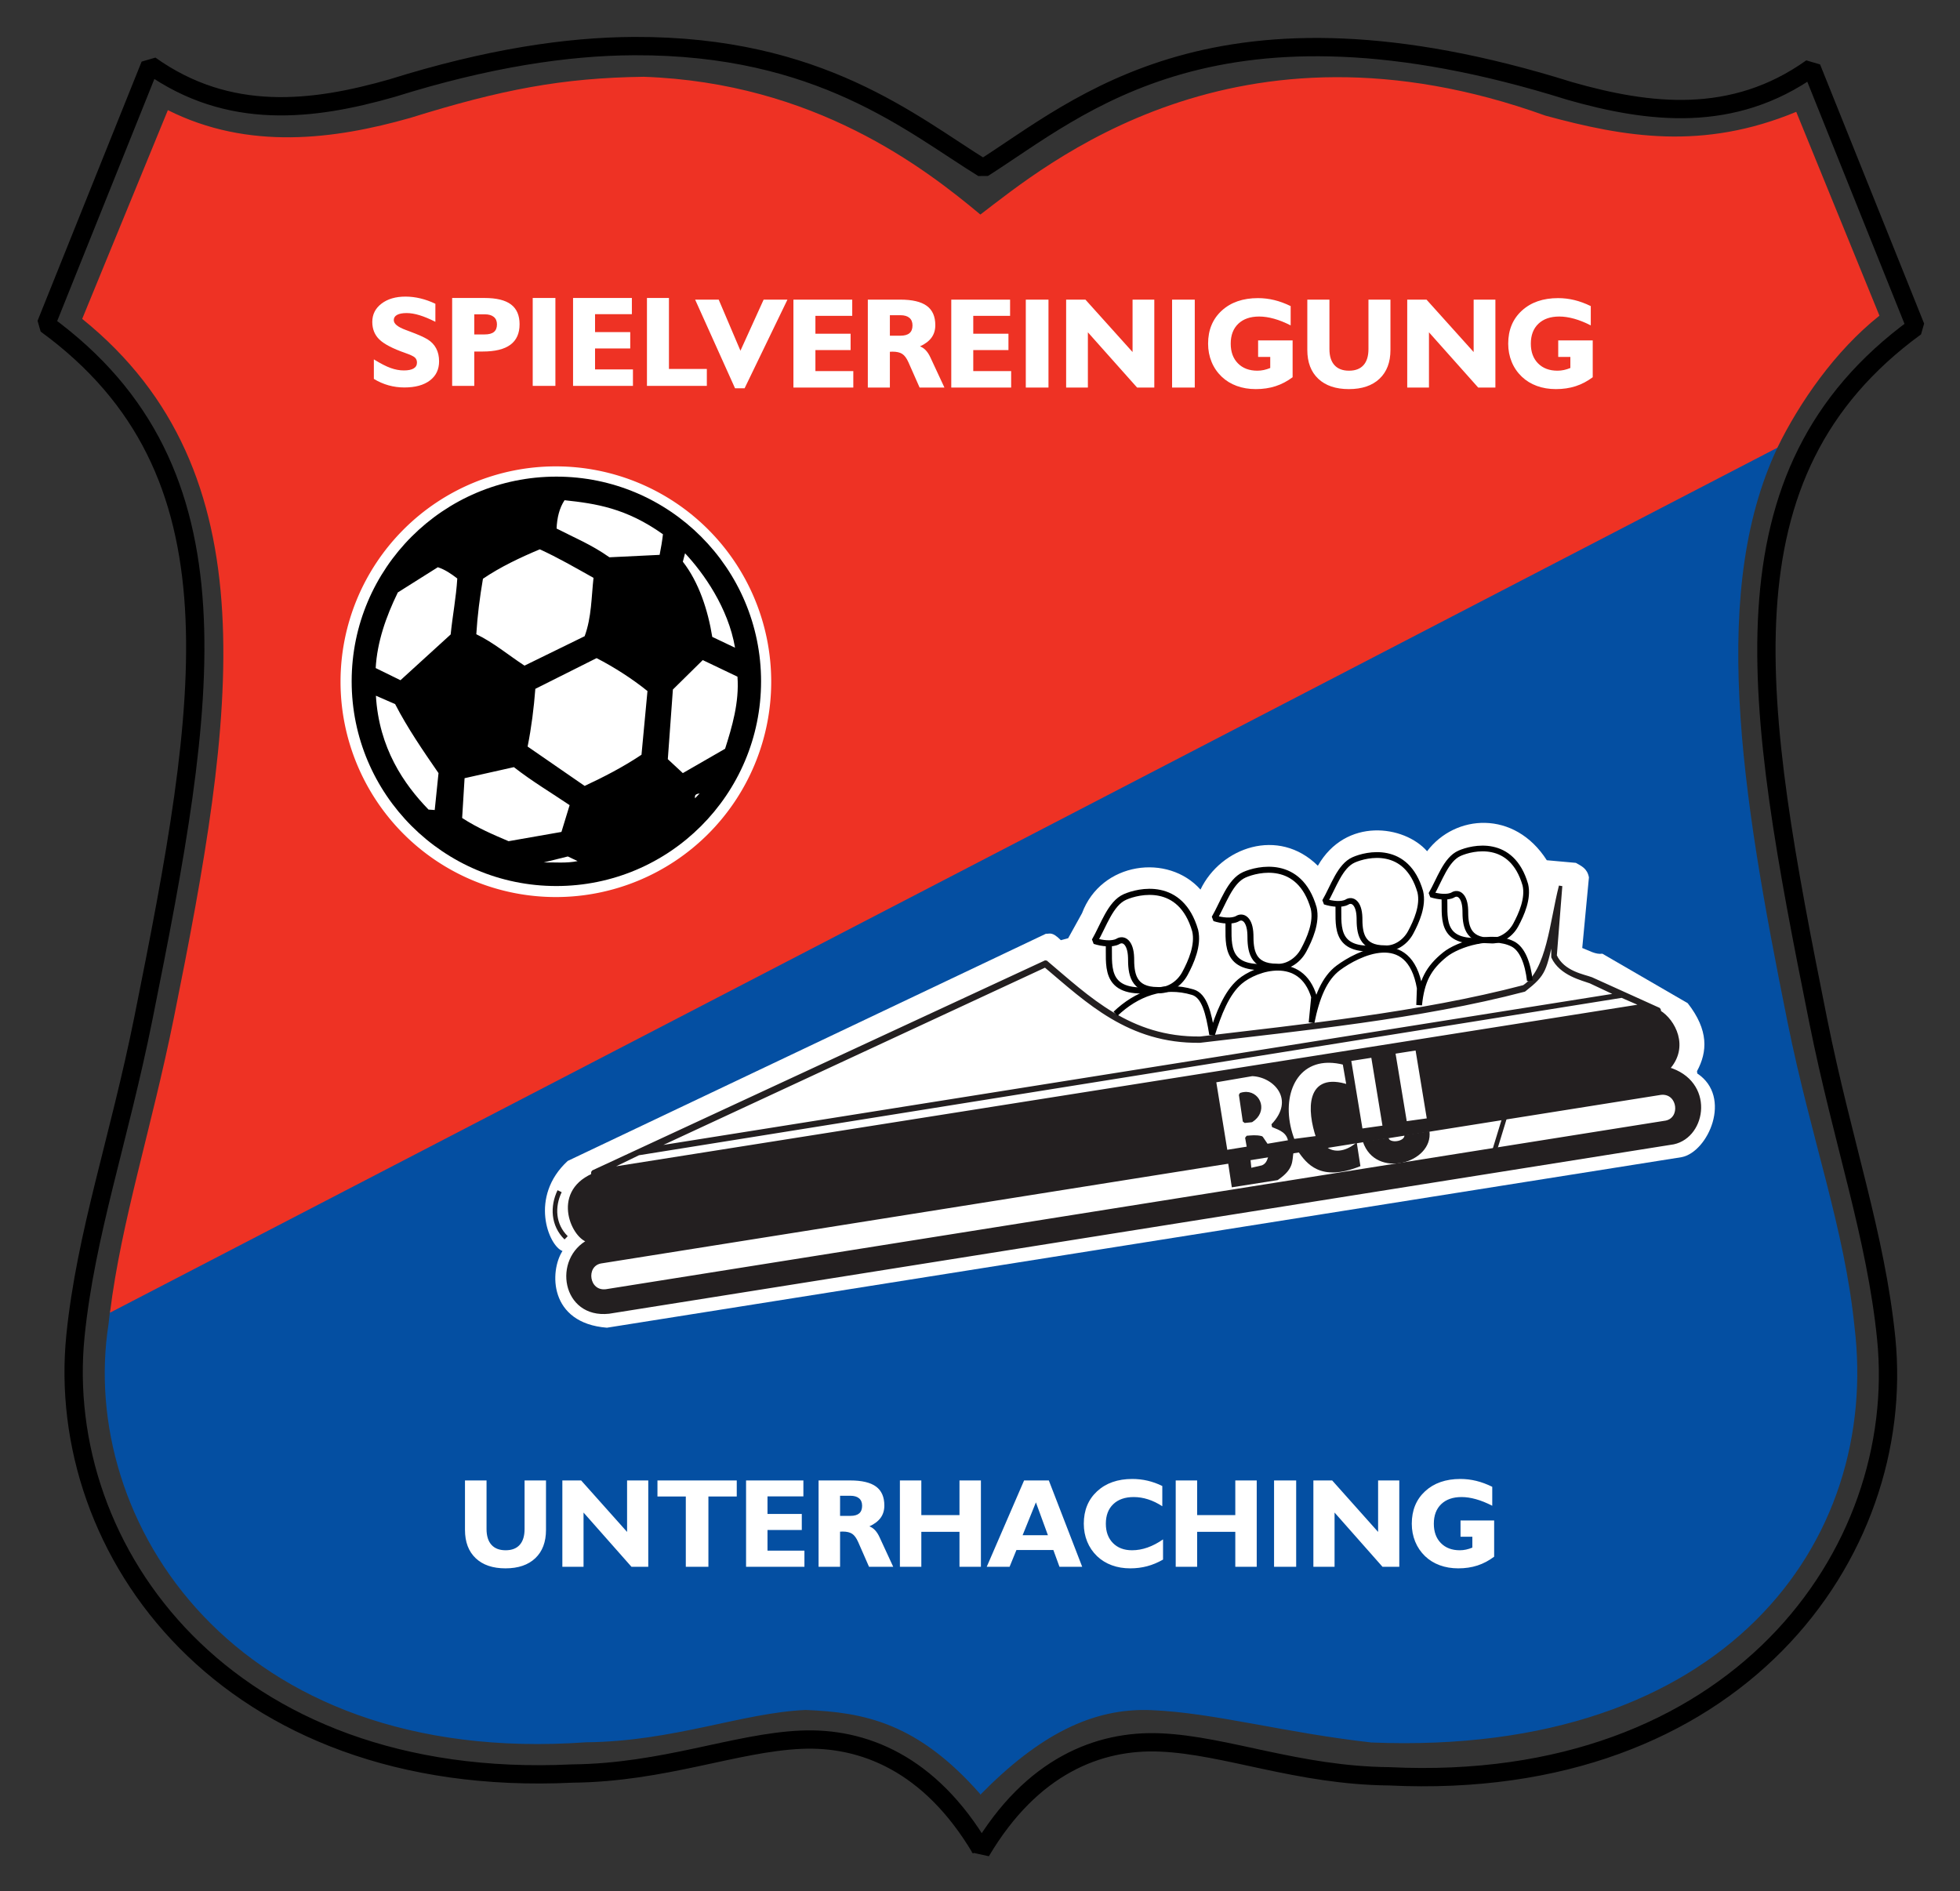 <?xml version="1.0" encoding="UTF-8" standalone="no"?>
<!-- Created with Inkscape (http://www.inkscape.org/) -->
<svg xmlns:svg="http://www.w3.org/2000/svg" xmlns="http://www.w3.org/2000/svg" version="1.0" width="1713" height="1653" id="svg2">
  <rect width="100%" height="100%" fill="#333333" stroke="none"/>
  <defs id="defs5"/>
  <path d="M 554.25,40.281 C 495.485,40.514 425.962,50.923 342.625,77.031 C 273.545,96.746 199.984,105.866 131.188,56.844 L 40.25,283.344 C 216.2,411.709 180.932,612.999 125.375,889.719 C 103.885,996.81 75.014,1078.076 65.938,1167.562 C 47.038,1355.507 197.548,1564.664 500.312,1550.031 C 580.142,1549.271 642.9,1522.933 700.281,1520.469 C 754.134,1518.123 812.799,1541.015 857.125,1615.844 L 857.375,1618.25 C 901.702,1543.421 960.335,1520.529 1014.188,1522.875 C 1071.569,1525.339 1134.359,1551.708 1214.188,1552.469 C 1516.951,1567.101 1667.272,1357.93 1648.531,1169.969 C 1639.455,1079.71 1610.584,999.247 1589.094,892.156 C 1533.537,615.436 1498.269,414.147 1674.219,285.781 L 1583.281,59.281 C 1514.485,108.304 1440.955,99.183 1371.875,79.469 C 1063.038,-17.286 943.848,93.362 859.188,147.031 C 796.835,108.56 716.604,39.637 554.25,40.281 z " style="opacity:1;fill:none;fill-opacity:1;stroke:#000000;stroke-width:16;stroke-linecap:butt;stroke-linejoin:miter;stroke-miterlimit:0;stroke-dasharray:none;stroke-dashoffset:0;stroke-opacity:1" id="path2161"/>
  <path d="M 96.133,1145.867 C 95.673,1149.638 95.248,1153.421 94.861,1157.22 C 68.088,1328.214 203.447,1544.617 512.107,1522.733 C 588.788,1522.006 649.072,1496.836 704.19,1494.481 C 755.201,1496.548 801.701,1505.573 856.489,1567.749 L 856.729,1568.612 C 907.926,1516.491 954.707,1492.384 1006.436,1494.626 C 1061.554,1496.981 1121.868,1514.28 1198.549,1522.908 C 1508.706,1535.455 1643.433,1346.878 1620.793,1159.519 C 1612.074,1073.261 1582.905,995.648 1562.263,893.304 C 1521.519,691.403 1492.854,511.708 1556.445,385.103 C 1556.445,385.103 96.133,1145.867 96.133,1145.867 z " style="opacity:1;fill:#044fa2;fill-opacity:1;stroke:none;stroke-width:11.497;stroke-linecap:butt;stroke-linejoin:miter;stroke-miterlimit:0;stroke-dasharray:none;stroke-dashoffset:0;stroke-opacity:1" id="path5077"/>
  <path d="M 1351.873,751.836 L 1377.266,754.121 C 1381.999,756.873 1387.21,758.862 1388.692,766.817 L 1382.852,828.52 C 1388.711,830.708 1394.57,834.423 1400.429,833.512 L 1475.025,876.765 C 1493.532,900.424 1492.285,919.265 1483.15,936.182 L 1483.404,938.213 C 1514.255,958.686 1492.927,1006.825 1469.693,1011.342 L 530.44,1160.394 C 479.576,1156.408 480.248,1110.913 491.59,1093.359 C 479.482,1088.866 462.18,1045.953 496.161,1014.644 L 914.114,816.078 C 917.527,816.352 919.326,813.859 927.158,821.709 L 933.554,820.006 L 945.687,798.097 C 962.461,753.219 1020.882,745.618 1049.2,777.482 C 1066.89,740.579 1117.335,722.537 1151.784,756.66 C 1176.145,714.046 1227.342,721.209 1247.258,743.964 C 1271.766,711.487 1323.716,707.742 1351.873,751.836 z " style="opacity:1;fill:#ffffff;fill-opacity:1;stroke:none;stroke-width:2;stroke-linecap:butt;stroke-linejoin:miter;stroke-miterlimit:0;stroke-dasharray:none;stroke-dashoffset:0;stroke-opacity:1" id="path10060"/>
  <path d="M 1363.938,774.344 C 1355.819,806.042 1353.353,848.159 1331.875,862.406 C 1240.6,886.394 1137.325,896.76 1049.062,907.375 C 987.222,908.13 950.962,871.891 913.969,840.719 L 518.188,1024.312 L 518,1027.188 C 482.602,1043.115 501.814,1082.893 515.125,1084.5 C 484.361,1100.197 492.529,1151.04 532.156,1146.688 L 1462.562,998.656 C 1490.17,992.672 1497.125,945.529 1457.625,934.031 C 1475.283,914.889 1462.484,891.972 1450.406,884.562 L 1449.906,882.25 L 1390.812,855.5 C 1384.172,852.981 1366.03,850.27 1359.125,835.281 L 1363.938,774.344 z M 1357.375,816 L 1357.25,836.375 C 1364.155,851.364 1383.36,855.512 1390,858.031 L 1414.125,869.375 L 569.406,1003.812 L 913.531,843.969 C 950.524,875.141 986.784,910.661 1048.625,909.906 C 1136.888,899.291 1240.881,889.269 1332.156,865.281 C 1350.762,850.675 1349.616,848.057 1357.375,816 z M 1417.438,870.562 L 1436.406,878.781 L 528.75,1022.375 L 558,1008.219 L 1417.438,870.562 z M 1238.438,916.406 L 1248.688,978.719 L 1228.219,981.562 L 1217.969,919.625 L 1238.438,916.406 z M 1199.75,922.781 L 1209.969,985.062 L 1189.5,987.938 L 1179.281,926 L 1199.75,922.781 z M 1160.281,927.344 C 1160.786,927.332 1161.297,927.338 1161.812,927.344 C 1165.862,927.39 1170.231,927.983 1174.906,929.188 L 1178.438,949.5 C 1142.364,937.531 1143.659,970.501 1151.781,994.188 L 1130.188,997 C 1117.037,963.257 1128.464,928.077 1160.281,927.344 z M 1094.344,939.031 C 1114.285,939.704 1134.214,960.817 1112.312,983.656 C 1119.11,986.406 1126.167,988.816 1127.375,997.812 L 1107.094,1001.25 L 1102.438,994.406 C 1097.778,993.25 1093.867,993.8 1089.688,994.125 L 1091.312,1003.406 L 1071.375,1006.625 L 1061.312,944.688 L 1094.344,939.031 z M 1452.719,955.312 C 1467.939,954.928 1470.447,977.834 1456.125,980.844 L 529.688,1128.25 C 513.134,1130.245 509.966,1105.919 524.75,1102.812 L 1451.219,955.438 C 1451.736,955.375 1452.227,955.325 1452.719,955.312 z M 1089.281,955.812 C 1088.915,955.803 1088.534,955.822 1088.156,955.844 C 1086.904,955.916 1085.61,956.17 1084.25,956.625 L 1087.656,979.969 L 1093.75,979.344 C 1106.246,971.322 1100.65,956.12 1089.281,955.812 z " style="opacity:1;fill:#231f20;fill-opacity:1;stroke:#231f20;stroke-width:3;stroke-linecap:butt;stroke-linejoin:miter;stroke-miterlimit:0;stroke-dasharray:none;stroke-dashoffset:0;stroke-opacity:1" id="path2203"/>
  <path d="M 562.481,67.114 C 491.67,68.055 438.534,78.112 358.483,103.063 C 292.127,121.904 217.108,131.607 146.715,96.249 L 71.842,278.694 C 237.981,412.859 205.32,625.045 151.954,889.498 C 132.317,986.858 106.118,1066.571 96.121,1147.272 C 96.121,1147.272 1553.339,391.322 1553.339,391.322 C 1572.791,351.676 1603.612,306.897 1642.594,275.886 L 1569.876,97.75 C 1487.992,131.672 1419.966,119.924 1350.737,101.083 C 1079.933,3.59 913.015,144.829 856.83,187.5 C 808.427,147.144 711.969,72.244 562.481,67.114 z " style="opacity:1;fill:#ee3224;fill-opacity:1;stroke:none;stroke-width:11.497;stroke-linecap:butt;stroke-linejoin:miter;stroke-miterlimit:0;stroke-dasharray:none;stroke-dashoffset:0;stroke-opacity:1" id="path3137"/>
  <g style="fill:#ffffff;stroke:none" id="g13997">
    <path d="M 326.744,331.169 L 326.744,314.089 C 332.529,317.677 337.408,320.185 341.38,321.613 C 345.353,323.041 349.206,323.755 352.941,323.755 C 356.712,323.755 359.568,323.178 361.508,322.025 C 363.449,320.871 364.419,319.16 364.419,316.89 C 364.419,315.059 363.815,313.585 362.607,312.469 C 361.398,311.352 358.579,310.025 354.149,308.487 C 343.202,304.643 335.669,300.716 331.55,296.707 C 327.431,292.698 325.371,287.581 325.371,281.357 C 325.371,274.803 328.053,269.476 333.417,265.375 C 338.781,261.274 345.765,259.224 354.369,259.224 C 358.726,259.224 363.101,259.755 367.495,260.817 C 371.888,261.878 376.227,263.435 380.511,265.485 L 380.511,281.247 C 375.348,278.647 370.716,276.725 366.616,275.48 C 362.515,274.235 358.781,273.613 355.412,273.613 C 351.751,273.613 348.959,274.144 347.037,275.206 C 345.115,276.267 344.154,277.787 344.154,279.764 C 344.154,281.375 345.014,282.885 346.735,284.295 C 348.456,285.704 351.055,287.05 354.534,288.331 C 355.266,288.624 356.382,289.045 357.884,289.595 C 365.206,292.304 370.46,294.629 373.646,296.569 C 376.977,298.62 379.495,301.256 381.197,304.478 C 382.9,307.7 383.751,311.471 383.751,315.791 C 383.751,322.894 381.069,328.478 375.705,332.542 C 370.341,336.606 362.9,338.638 353.38,338.638 C 348.62,338.638 344.016,338.015 339.568,336.771 C 335.119,335.526 330.845,333.658 326.744,331.169 L 326.744,331.169 z M 423.623,292.286 C 427.247,292.286 429.938,291.563 431.696,290.116 C 433.453,288.67 434.332,286.464 434.332,283.498 C 434.332,280.679 433.417,278.51 431.586,276.99 C 429.755,275.471 427.137,274.711 423.732,274.711 L 414.506,274.711 L 414.506,292.286 L 423.623,292.286 z M 395.174,337.265 L 395.174,260.432 L 423.513,260.432 C 433.911,260.432 441.609,262.318 446.606,266.089 C 451.604,269.86 454.103,275.627 454.103,283.389 C 454.103,291.37 451.43,297.338 446.085,301.292 C 440.739,305.247 432.703,307.224 421.975,307.224 L 414.506,307.224 L 414.506,337.265 L 395.174,337.265 z M 465.581,337.265 L 465.581,260.432 L 485.407,260.432 L 485.407,337.265 L 465.581,337.265 z M 500.84,337.265 L 500.84,260.432 L 552.245,260.432 L 552.245,274.601 L 520.062,274.601 L 520.062,290.254 L 550.817,290.254 L 550.817,304.533 L 520.062,304.533 L 520.062,322.876 L 553.178,322.876 L 553.178,337.265 L 500.84,337.265 z M 565.425,337.265 L 565.425,260.432 L 584.647,260.432 L 584.647,322.437 L 617.764,322.437 L 617.764,337.265 L 565.425,337.265 z " style="font-size:112.476px;font-style:normal;font-variant:normal;font-weight:bold;font-stretch:normal;text-align:center;line-height:100%;writing-mode:lr-tb;text-anchor:middle;fill-opacity:1;stroke-width:3;stroke-linecap:butt;stroke-linejoin:miter;stroke-miterlimit:0;stroke-dashoffset:0;stroke-opacity:1;font-family:Humanst521 BT" id="text13989"/>
    <path d="M 642.412,339.36 L 607.538,261.869 L 628.133,261.869 L 647.135,306.518 L 667.4,261.869 L 688.215,261.869 L 650.76,339.36 L 642.412,339.36 z M 693.432,338.701 L 693.432,261.869 L 744.837,261.869 L 744.837,276.038 L 712.654,276.038 L 712.654,291.69 L 743.409,291.69 L 743.409,305.969 L 712.654,305.969 L 712.654,324.312 L 745.771,324.312 L 745.771,338.701 L 693.432,338.701 z M 786.961,293.392 C 790.512,293.392 793.157,292.651 794.896,291.168 C 796.635,289.685 797.505,287.425 797.505,284.386 C 797.505,281.493 796.599,279.287 794.787,277.768 C 792.974,276.248 790.365,275.489 786.961,275.489 L 777.734,275.489 L 777.734,293.392 L 786.961,293.392 z M 758.457,338.701 L 758.457,261.869 L 786.851,261.869 C 797.285,261.869 804.992,263.681 809.972,267.306 C 814.951,270.93 817.441,276.55 817.441,284.166 C 817.441,288.413 816.342,292.047 814.146,295.067 C 811.949,298.088 808.581,300.642 804.041,302.729 C 805.944,303.424 807.656,304.587 809.176,306.216 C 810.695,307.846 812.022,309.905 813.157,312.395 L 825.404,338.701 L 803.711,338.701 L 793.935,316.569 C 792.361,313.054 790.567,310.637 788.553,309.319 C 786.539,308.001 783.684,307.342 779.986,307.342 C 779.693,307.342 779.308,307.36 778.832,307.397 C 778.356,307.434 777.99,307.452 777.734,307.452 L 777.734,338.701 L 758.457,338.701 z M 831.391,338.701 L 831.391,261.869 L 882.795,261.869 L 882.795,276.038 L 850.612,276.038 L 850.612,291.69 L 881.368,291.69 L 881.368,305.969 L 850.612,305.969 L 850.612,324.312 L 883.729,324.312 L 883.729,338.701 L 831.391,338.701 z M 896.525,338.701 L 896.525,261.869 L 916.351,261.869 L 916.351,338.701 L 896.525,338.701 z M 950.786,290.427 L 950.786,338.701 L 931.784,338.701 L 931.784,261.869 L 948.644,261.869 L 989.834,307.672 L 989.834,261.869 L 1008.836,261.869 L 1008.836,338.701 L 993.788,338.701 L 950.786,290.427 z M 1024.379,338.701 L 1024.379,261.869 L 1044.205,261.869 L 1044.205,338.701 L 1024.379,338.701 z M 1129.715,329.694 C 1125.028,333.209 1120.058,335.818 1114.804,337.52 C 1109.55,339.223 1103.792,340.074 1097.532,340.074 C 1091.49,340.074 1085.944,339.15 1080.891,337.301 C 1075.838,335.452 1071.463,332.77 1067.765,329.255 C 1063.884,325.557 1060.928,321.237 1058.896,316.294 C 1056.864,311.351 1055.848,306.042 1055.848,300.367 C 1055.848,288.395 1059.829,278.766 1067.793,271.479 C 1075.756,264.194 1086.31,260.551 1099.454,260.55 C 1104.25,260.551 1108.992,261.118 1113.678,262.253 C 1118.364,263.388 1123.142,265.145 1128.012,267.525 L 1128.012,284.386 C 1122.923,281.786 1118.072,279.846 1113.458,278.564 C 1108.845,277.283 1104.525,276.642 1100.497,276.642 C 1092.735,276.642 1086.648,278.747 1082.236,282.958 C 1077.825,287.168 1075.619,292.971 1075.619,300.367 C 1075.619,307.58 1077.724,313.319 1081.934,317.585 C 1086.145,321.85 1091.802,323.983 1098.905,323.983 C 1100.809,323.983 1102.694,323.781 1104.561,323.379 C 1106.429,322.976 1108.296,322.39 1110.163,321.621 L 1110.163,311.955 L 1099.564,311.955 L 1099.564,297.511 L 1129.715,297.511 L 1129.715,329.694 z M 1215.225,261.869 L 1215.225,305.859 C 1215.225,316.624 1212.03,325.017 1205.641,331.04 C 1199.252,337.063 1190.328,340.074 1178.868,340.074 C 1167.444,340.074 1158.538,337.063 1152.149,331.04 C 1145.76,325.017 1142.566,316.624 1142.566,305.859 L 1142.566,261.869 L 1161.898,261.869 L 1161.898,305.09 C 1161.898,311.205 1163.362,315.882 1166.291,319.122 C 1169.22,322.363 1173.467,323.983 1179.033,323.983 C 1184.561,323.983 1188.772,322.372 1191.664,319.15 C 1194.556,315.928 1196.003,311.241 1196.003,305.09 L 1196.003,261.869 L 1215.225,261.869 z M 1248.89,290.427 L 1248.89,338.701 L 1229.888,338.701 L 1229.888,261.869 L 1246.748,261.869 L 1287.938,307.672 L 1287.938,261.869 L 1306.941,261.869 L 1306.941,338.701 L 1291.892,338.701 L 1248.89,290.427 z M 1392.011,329.694 C 1387.325,333.209 1382.354,335.818 1377.101,337.52 C 1371.847,339.223 1366.089,340.074 1359.828,340.074 C 1353.787,340.074 1348.24,339.15 1343.188,337.301 C 1338.135,335.452 1333.76,332.77 1330.062,329.255 C 1326.181,325.557 1323.224,321.237 1321.192,316.294 C 1319.16,311.351 1318.144,306.042 1318.144,300.367 C 1318.144,288.395 1322.126,278.766 1330.089,271.479 C 1338.053,264.194 1348.606,260.551 1361.751,260.55 C 1366.547,260.551 1371.288,261.118 1375.975,262.253 C 1380.661,263.388 1385.439,265.145 1390.309,267.525 L 1390.309,284.386 C 1385.219,281.786 1380.368,279.846 1375.755,278.564 C 1371.142,277.283 1366.821,276.642 1362.794,276.642 C 1355.032,276.642 1348.945,278.747 1344.533,282.958 C 1340.121,287.168 1337.915,292.971 1337.915,300.367 C 1337.915,307.58 1340.021,313.319 1344.231,317.585 C 1348.442,321.85 1354.098,323.983 1361.201,323.983 C 1363.105,323.983 1364.991,323.781 1366.858,323.379 C 1368.725,322.976 1370.592,322.39 1372.46,321.621 L 1372.46,311.955 L 1361.86,311.955 L 1361.86,297.511 L 1392.011,297.511 L 1392.011,329.694 z " style="font-size:112.476px;font-style:normal;font-variant:normal;font-weight:bold;font-stretch:normal;text-align:center;line-height:100%;writing-mode:lr-tb;text-anchor:middle;fill-opacity:1;stroke-width:3;stroke-linecap:butt;stroke-linejoin:miter;stroke-miterlimit:0;stroke-dashoffset:0;stroke-opacity:1;font-family:Humanst521 BT" id="text13993"/>
  </g>
  <path d="M 479.111,1288.73 L 479.111,1331.772 C 479.11,1342.304 475.985,1350.517 469.734,1356.41 C 463.482,1362.303 454.75,1365.25 443.537,1365.25 C 432.36,1365.25 423.646,1362.303 417.395,1356.41 C 411.144,1350.517 408.018,1342.304 408.018,1331.772 L 408.018,1288.73 L 426.933,1288.73 L 426.933,1331.02 C 426.933,1337.003 428.366,1341.579 431.232,1344.749 C 434.098,1347.92 438.253,1349.505 443.699,1349.505 C 449.108,1349.505 453.228,1347.929 456.058,1344.776 C 458.888,1341.624 460.303,1337.038 460.303,1331.02 L 460.303,1288.73 L 479.111,1288.73 z M 512.051,1316.672 L 512.051,1363.906 L 493.458,1363.906 L 493.458,1288.73 L 509.955,1288.73 L 550.257,1333.545 L 550.257,1288.73 L 568.849,1288.73 L 568.849,1363.906 L 554.126,1363.906 L 512.051,1316.672 z M 601.789,1363.906 L 601.789,1302.701 L 576.91,1302.701 L 576.91,1288.73 L 646.498,1288.73 L 646.498,1302.701 L 621.618,1302.701 L 621.618,1363.906 L 601.789,1363.906 z M 654.665,1363.906 L 654.665,1288.73 L 704.962,1288.73 L 704.962,1302.594 L 673.473,1302.594 L 673.473,1317.908 L 703.565,1317.908 L 703.565,1331.88 L 673.473,1331.88 L 673.473,1349.828 L 705.876,1349.828 L 705.876,1363.906 L 654.665,1363.906 z M 746.177,1319.574 C 749.652,1319.574 752.241,1318.849 753.942,1317.398 C 755.644,1315.947 756.495,1313.735 756.495,1310.762 C 756.495,1307.931 755.608,1305.773 753.835,1304.286 C 752.061,1302.8 749.509,1302.056 746.177,1302.056 L 737.15,1302.056 L 737.15,1319.574 L 746.177,1319.574 z M 718.289,1363.906 L 718.289,1288.73 L 746.07,1288.73 C 756.28,1288.73 763.821,1290.503 768.693,1294.05 C 773.565,1297.596 776.001,1303.095 776.001,1310.547 C 776.001,1314.702 774.926,1318.258 772.777,1321.213 C 770.627,1324.169 767.331,1326.667 762.889,1328.709 C 764.752,1329.39 766.427,1330.527 767.914,1332.121 C 769.4,1333.716 770.699,1335.731 771.809,1338.167 L 783.792,1363.906 L 762.567,1363.906 L 753.002,1342.251 C 751.461,1338.812 749.706,1336.447 747.736,1335.158 C 745.765,1333.868 742.971,1333.223 739.353,1333.223 C 739.066,1333.223 738.69,1333.241 738.224,1333.277 C 737.759,1333.313 737.401,1333.331 737.15,1333.331 L 737.15,1363.906 L 718.289,1363.906 z M 789.65,1363.906 L 789.65,1288.73 L 808.457,1288.73 L 808.457,1318.876 L 841.935,1318.876 L 841.935,1288.73 L 860.742,1288.73 L 860.742,1363.906 L 841.935,1363.906 L 841.935,1333.438 L 808.457,1333.438 L 808.457,1363.906 L 789.65,1363.906 z M 897.336,1336.393 L 919.529,1336.393 L 908.997,1307.806 L 897.336,1336.393 z M 865.847,1363.906 L 898.626,1288.73 L 920.335,1288.73 L 949.621,1363.906 L 929.685,1363.906 L 924.312,1349.29 L 891.909,1349.29 L 885.89,1363.906 L 865.847,1363.906 z M 1020.552,1357.619 C 1016.038,1360.198 1011.417,1362.115 1006.688,1363.369 C 1001.96,1364.623 996.998,1365.25 991.804,1365.25 C 985.928,1365.25 980.528,1364.354 975.602,1362.563 C 970.676,1360.772 966.369,1358.139 962.679,1354.664 C 958.881,1351.045 955.989,1346.818 954,1341.982 C 952.012,1337.146 951.018,1331.951 951.018,1326.399 C 951.018,1314.72 954.914,1305.307 962.706,1298.16 C 970.497,1291.014 980.788,1287.44 993.577,1287.44 C 998.162,1287.44 1002.631,1287.942 1006.984,1288.945 C 1011.337,1289.948 1015.644,1291.488 1019.907,1293.566 L 1019.907,1311.191 C 1015.752,1308.505 1011.578,1306.499 1007.387,1305.173 C 1003.196,1303.848 999.004,1303.185 994.813,1303.185 C 987.218,1303.185 981.245,1305.245 976.892,1309.364 C 972.539,1313.484 970.363,1319.162 970.363,1326.399 C 970.363,1333.42 972.441,1339.027 976.596,1343.218 C 980.752,1347.409 986.34,1349.505 993.362,1349.505 C 997.876,1349.505 1002.407,1348.708 1006.957,1347.114 C 1011.507,1345.52 1016.038,1343.164 1020.552,1340.048 L 1020.552,1357.619 z M 1031.676,1363.906 L 1031.676,1288.73 L 1050.483,1288.73 L 1050.483,1318.876 L 1083.96,1318.876 L 1083.96,1288.73 L 1102.768,1288.73 L 1102.768,1363.906 L 1083.96,1363.906 L 1083.96,1333.438 L 1050.483,1333.438 L 1050.483,1363.906 L 1031.676,1363.906 z M 1117.975,1363.906 L 1117.975,1288.73 L 1137.374,1288.73 L 1137.374,1363.906 L 1117.975,1363.906 z M 1171.066,1316.672 L 1171.066,1363.906 L 1152.474,1363.906 L 1152.474,1288.73 L 1168.97,1288.73 L 1209.272,1333.545 L 1209.272,1288.73 L 1227.865,1288.73 L 1227.865,1363.906 L 1213.141,1363.906 L 1171.066,1316.672 z M 1311.102,1355.094 C 1306.516,1358.533 1301.653,1361.085 1296.512,1362.751 C 1291.372,1364.417 1285.738,1365.25 1279.612,1365.25 C 1273.701,1365.25 1268.274,1364.345 1263.331,1362.536 C 1258.387,1360.727 1254.106,1358.103 1250.488,1354.664 C 1246.69,1351.045 1243.798,1346.818 1241.809,1341.982 C 1239.821,1337.146 1238.827,1331.951 1238.827,1326.399 C 1238.827,1314.684 1242.723,1305.263 1250.514,1298.134 C 1258.306,1291.005 1268.632,1287.44 1281.493,1287.44 C 1286.186,1287.44 1290.825,1287.996 1295.411,1289.106 C 1299.996,1290.217 1304.671,1291.936 1309.436,1294.265 L 1309.436,1310.762 C 1304.456,1308.218 1299.71,1306.32 1295.196,1305.066 C 1290.682,1303.812 1286.455,1303.185 1282.514,1303.185 C 1274.919,1303.185 1268.964,1305.245 1264.647,1309.364 C 1260.33,1313.484 1258.172,1319.162 1258.172,1326.399 C 1258.172,1333.456 1260.232,1339.071 1264.351,1343.245 C 1268.471,1347.418 1274.006,1349.505 1280.956,1349.505 C 1282.819,1349.505 1284.664,1349.308 1286.491,1348.914 C 1288.318,1348.52 1290.145,1347.947 1291.972,1347.194 L 1291.972,1337.737 L 1281.601,1337.737 L 1281.601,1323.604 L 1311.102,1323.604 L 1311.102,1355.094 z " transform="scale(0.996,1.004)" style="font-size:110.051px;font-style:normal;font-variant:normal;font-weight:bold;font-stretch:normal;text-align:center;line-height:100%;writing-mode:lr-tb;text-anchor:middle;fill:#ffffff;fill-opacity:1;stroke:none;stroke-width:13;stroke-linecap:butt;stroke-linejoin:miter;stroke-miterlimit:0;stroke-dashoffset:0;stroke-opacity:1;font-family:Humanst521 BT" id="text2165"/>
  <path d="M 681.097 625.888 A 171.094 171.094 0 1 1  338.909,625.888 A 171.094 171.094 0 1 1  681.097 625.888 z" transform="matrix(1.1,0,0,1.1,-75.185,-92.671)" style="opacity:1;fill:#ffffff;fill-opacity:1;stroke:none;stroke-width:13;stroke-linecap:butt;stroke-linejoin:miter;stroke-miterlimit:0;stroke-dasharray:none;stroke-dashoffset:0;stroke-opacity:1" id="path2169"/>
  <path d="M 486.25,416.562 C 387.5,416.562 307.344,496.718 307.344,595.469 C 307.344,694.219 387.5,774.375 486.25,774.375 C 585,774.375 665.156,694.219 665.156,595.469 C 665.156,496.718 585,416.563 486.25,416.562 z M 493.406,437.188 C 520.801,440.125 547.197,444.029 579.406,466.938 C 578.733,472.929 577.686,478.946 576.5,484.938 L 532.625,487.062 C 516.831,475.905 501.764,469.819 486.438,461.938 C 486.854,452.503 488.872,444.049 493.406,437.188 z M 471.75,480.094 C 487.716,487.359 502.876,496.183 518.719,505.031 C 516.873,521.523 517.064,539.54 510.969,556.031 L 458.406,581.75 C 444.368,572.591 431.293,561.524 416.281,554.312 C 417.253,538.336 419.31,521.982 422.094,505.812 C 437.433,495.419 454.366,487.419 471.75,480.094 z M 598.719,483.562 C 614.776,500.684 636.484,531.151 642.406,566.094 L 622.5,556.625 C 618.719,533.214 610.802,508.887 596.781,490.906 L 598.719,483.562 z M 382.656,495.75 C 388.95,497.786 394.382,501.519 399.656,505.594 C 398.631,522.408 395.597,537.493 393.875,554.5 L 350,594.5 L 328.344,583.875 C 329.613,561.268 337.169,539.36 347.688,517.781 L 382.656,495.75 z M 521.406,575.188 C 536.536,582.956 552.558,593.204 565.875,603.969 L 560.656,659.625 C 544.1,670.691 527.525,679.118 510.969,686.875 L 461.125,652.469 C 464.48,635.655 466.579,618.845 467.875,602.031 L 521.406,575.188 z M 614.188,576.906 L 644.531,591.406 C 646.193,613.913 639.772,635.374 633.719,654.406 L 596.781,675.688 L 583.656,663.5 L 588.094,602.625 L 614.188,576.906 z M 328.531,608.031 L 345.344,615.375 C 355.877,635.893 370.041,656.594 383.25,675.688 L 379.938,707.938 L 374.531,707.562 C 353.029,685.411 331.215,653.879 328.531,608.031 z M 449.125,670.469 C 464.932,682.829 481.579,692.698 497.844,703.688 L 490.688,727.094 L 444.5,735.188 C 430.972,729.422 417.435,723.688 403.906,714.906 L 406.031,680.125 L 449.125,670.469 z M 611.469,693.469 L 607.438,697.719 C 607.36,696.752 607.187,695.779 607.812,694.812 C 609.036,693.693 610.245,693.739 611.469,693.469 z M 496.281,748.531 L 504.812,752.594 C 494.956,754.636 485.075,753.545 475.219,753.75 L 496.281,748.531 z " style="opacity:1;fill:#000000;fill-opacity:1;stroke:none;stroke-width:13;stroke-linecap:butt;stroke-linejoin:miter;stroke-miterlimit:0;stroke-dasharray:none;stroke-dashoffset:0;stroke-opacity:1" id="path2171"/>
  <g style="opacity:1;fill:none;stroke:#000000" id="g3240">
    <path d="M 974.956,886.016 C 993.054,868.728 1016.744,859.371 1042.49,867.15 C 1052.693,870.233 1056.286,885.195 1059.363,904.121 C 1064.959,886.245 1071.819,868.047 1083.614,857.9 C 1097.708,845.776 1137.077,833.179 1148.463,871.323 L 1146.277,893.735 C 1150.752,871.472 1157.528,854.872 1169.777,845.811 C 1186.247,833.628 1231.665,810.129 1240.843,863.671 L 1240.297,878.43 C 1242.431,857.361 1248.409,845.986 1262.79,834.366 C 1274.505,824.9 1304.214,815.967 1322.086,824.984 C 1330.476,829.217 1335.284,841.676 1337.05,857.111" style="opacity:1;fill:none;fill-opacity:1;stroke:#000000;stroke-width:5;stroke-linecap:butt;stroke-linejoin:miter;stroke-miterlimit:0;stroke-dasharray:none;stroke-dashoffset:0;stroke-opacity:1" id="path3176"/>
    <path d="M 1250.791,781.776 C 1258.232,768.959 1263.67,751.033 1275.657,745.73 C 1286.672,740.856 1321.324,732.522 1333.12,773.272 C 1335.904,785.241 1329.791,798.981 1324.797,808.299 C 1319.747,817.72 1310.17,822.766 1302.585,821.974 C 1281.791,822.078 1280.649,808.05 1280.655,795.446 C 1280.284,782.522 1274.278,779.299 1269.801,782.179 C 1265.203,784.695 1256.934,783.758 1250.791,781.776 z " style="opacity:1;fill:none;fill-opacity:1;stroke:#000000;stroke-width:5;stroke-linecap:butt;stroke-linejoin:miter;stroke-miterlimit:0;stroke-dasharray:none;stroke-dashoffset:0;stroke-opacity:1" id="path3178"/>
    <path d="M 1262.386,783.129 C 1263.131,800.232 1257.637,823.985 1292.728,822.167" style="opacity:1;fill:none;fill-opacity:1;stroke:#000000;stroke-width:5;stroke-linecap:butt;stroke-linejoin:miter;stroke-miterlimit:0;stroke-dasharray:none;stroke-dashoffset:0;stroke-opacity:1" id="path3180"/>
    <path d="M 1157.902,788.031 C 1165.441,775.045 1170.951,756.883 1183.096,751.51 C 1194.256,746.572 1229.364,738.128 1241.316,779.415 C 1244.137,791.542 1237.943,805.463 1232.883,814.903 C 1227.767,824.449 1218.064,829.561 1210.379,828.759 C 1189.311,828.864 1188.154,814.651 1188.16,801.881 C 1187.784,788.787 1181.699,785.521 1177.162,788.44 C 1172.505,790.989 1164.126,790.039 1157.902,788.031 z " style="opacity:1;fill:none;fill-opacity:1;stroke:#000000;stroke-width:5.066;stroke-linecap:butt;stroke-linejoin:miter;stroke-miterlimit:0;stroke-dasharray:none;stroke-dashoffset:0;stroke-opacity:1" id="path3188"/>
    <path d="M 1169.65,789.401 C 1170.405,806.73 1164.838,830.796 1200.392,828.954" style="opacity:1;fill:none;fill-opacity:1;stroke:#000000;stroke-width:5.066;stroke-linecap:butt;stroke-linejoin:miter;stroke-miterlimit:0;stroke-dasharray:none;stroke-dashoffset:0;stroke-opacity:1" id="path3190"/>
    <path d="M 1061.373,802.52 C 1069.214,789.014 1074.945,770.124 1087.576,764.536 C 1099.183,759.401 1135.698,750.618 1148.128,793.559 C 1151.062,806.171 1144.62,820.65 1139.358,830.469 C 1134.037,840.397 1123.944,845.714 1115.951,844.879 C 1094.039,844.989 1092.836,830.206 1092.843,816.925 C 1092.451,803.307 1086.123,799.909 1081.405,802.945 C 1076.56,805.596 1067.846,804.608 1061.373,802.52 z " style="opacity:1;fill:none;fill-opacity:1;stroke:#000000;stroke-width:5.269;stroke-linecap:butt;stroke-linejoin:miter;stroke-miterlimit:0;stroke-dasharray:none;stroke-dashoffset:0;stroke-opacity:1" id="path3194"/>
    <path d="M 1073.592,803.945 C 1074.377,821.969 1068.587,846.999 1105.565,845.083" style="opacity:1;fill:none;fill-opacity:1;stroke:#000000;stroke-width:5.269;stroke-linecap:butt;stroke-linejoin:miter;stroke-miterlimit:0;stroke-dasharray:none;stroke-dashoffset:0;stroke-opacity:1" id="path3196"/>
    <path d="M 956.659,822.409 C 964.604,808.725 970.41,789.586 983.208,783.924 C 994.968,778.721 1031.964,769.823 1044.558,813.33 C 1047.531,826.108 1041.004,840.778 1035.672,850.726 C 1030.281,860.784 1020.056,866.172 1011.957,865.326 C 989.757,865.437 988.538,850.46 988.544,837.004 C 988.148,823.206 981.736,819.764 976.955,822.84 C 972.047,825.525 963.218,824.525 956.659,822.409 z " style="opacity:1;fill:none;fill-opacity:1;stroke:#000000;stroke-width:5.338;stroke-linecap:butt;stroke-linejoin:miter;stroke-miterlimit:0;stroke-dasharray:none;stroke-dashoffset:0;stroke-opacity:1" id="path3200"/>
    <path d="M 969.04,823.853 C 969.835,842.114 963.969,867.474 1001.434,865.533" style="opacity:1;fill:none;fill-opacity:1;stroke:#000000;stroke-width:5.338;stroke-linecap:butt;stroke-linejoin:miter;stroke-miterlimit:0;stroke-dasharray:none;stroke-dashoffset:0;stroke-opacity:1" id="path3202"/>
  </g>
  <path d="M 489.091,1041.097 C 482.643,1054.503 483.328,1070.616 494.775,1081.824" style="opacity:1;fill:none;fill-opacity:1;stroke:#231f20;stroke-width:4;stroke-linecap:butt;stroke-linejoin:miter;stroke-miterlimit:0;stroke-dasharray:none;stroke-dashoffset:0;stroke-opacity:1" id="path10062"/>
  <path d="M 1073.344,1016.319 L 1076.576,1037.686 L 1116.615,1031.401 C 1131.065,1021.685 1129.164,1014.787 1130.441,1007.342 L 1108.536,1010.574 C 1107.504,1013.619 1106.773,1016.814 1102.97,1018.474 L 1093.633,1020.628 L 1092.915,1013.446 L 1073.344,1016.319 z " style="opacity:1;fill:#231f20;fill-opacity:1;stroke:none;stroke-width:4;stroke-linecap:butt;stroke-linejoin:miter;stroke-miterlimit:0;stroke-dasharray:none;stroke-dashoffset:0;stroke-opacity:1" id="path12002"/>
  <path d="M 1185.742,998.364 L 1188.974,1019.192 C 1153.471,1033.57 1141.733,1016.357 1134.57,1006.444 L 1159.707,1002.673 C 1165.313,1007.046 1175.357,1007.371 1185.742,998.364 z " style="opacity:1;fill:#231f20;fill-opacity:1;stroke:none;stroke-width:4;stroke-linecap:butt;stroke-linejoin:miter;stroke-miterlimit:0;stroke-dasharray:none;stroke-dashoffset:0;stroke-opacity:1" id="path12004"/>
  <path d="M 1249.302,988.669 C 1252.843,1016.551 1202.129,1031.008 1191.128,997.826 L 1213.541,994.397 C 1214.352,999.445 1227.771,997.86 1227.454,992.141 L 1249.302,988.669 z " style="opacity:1;fill:#231f20;fill-opacity:1;stroke:none;stroke-width:4;stroke-linecap:butt;stroke-linejoin:miter;stroke-miterlimit:0;stroke-dasharray:none;stroke-dashoffset:0;stroke-opacity:1" id="path12008"/>
  <path d="M 1316.325,972.493 L 1305.152,1009.057" style="opacity:1;fill:none;fill-opacity:1;stroke:#231f20;stroke-width:4;stroke-linecap:butt;stroke-linejoin:miter;stroke-miterlimit:0;stroke-dasharray:none;stroke-dashoffset:0;stroke-opacity:1" id="path13963"/>
</svg>